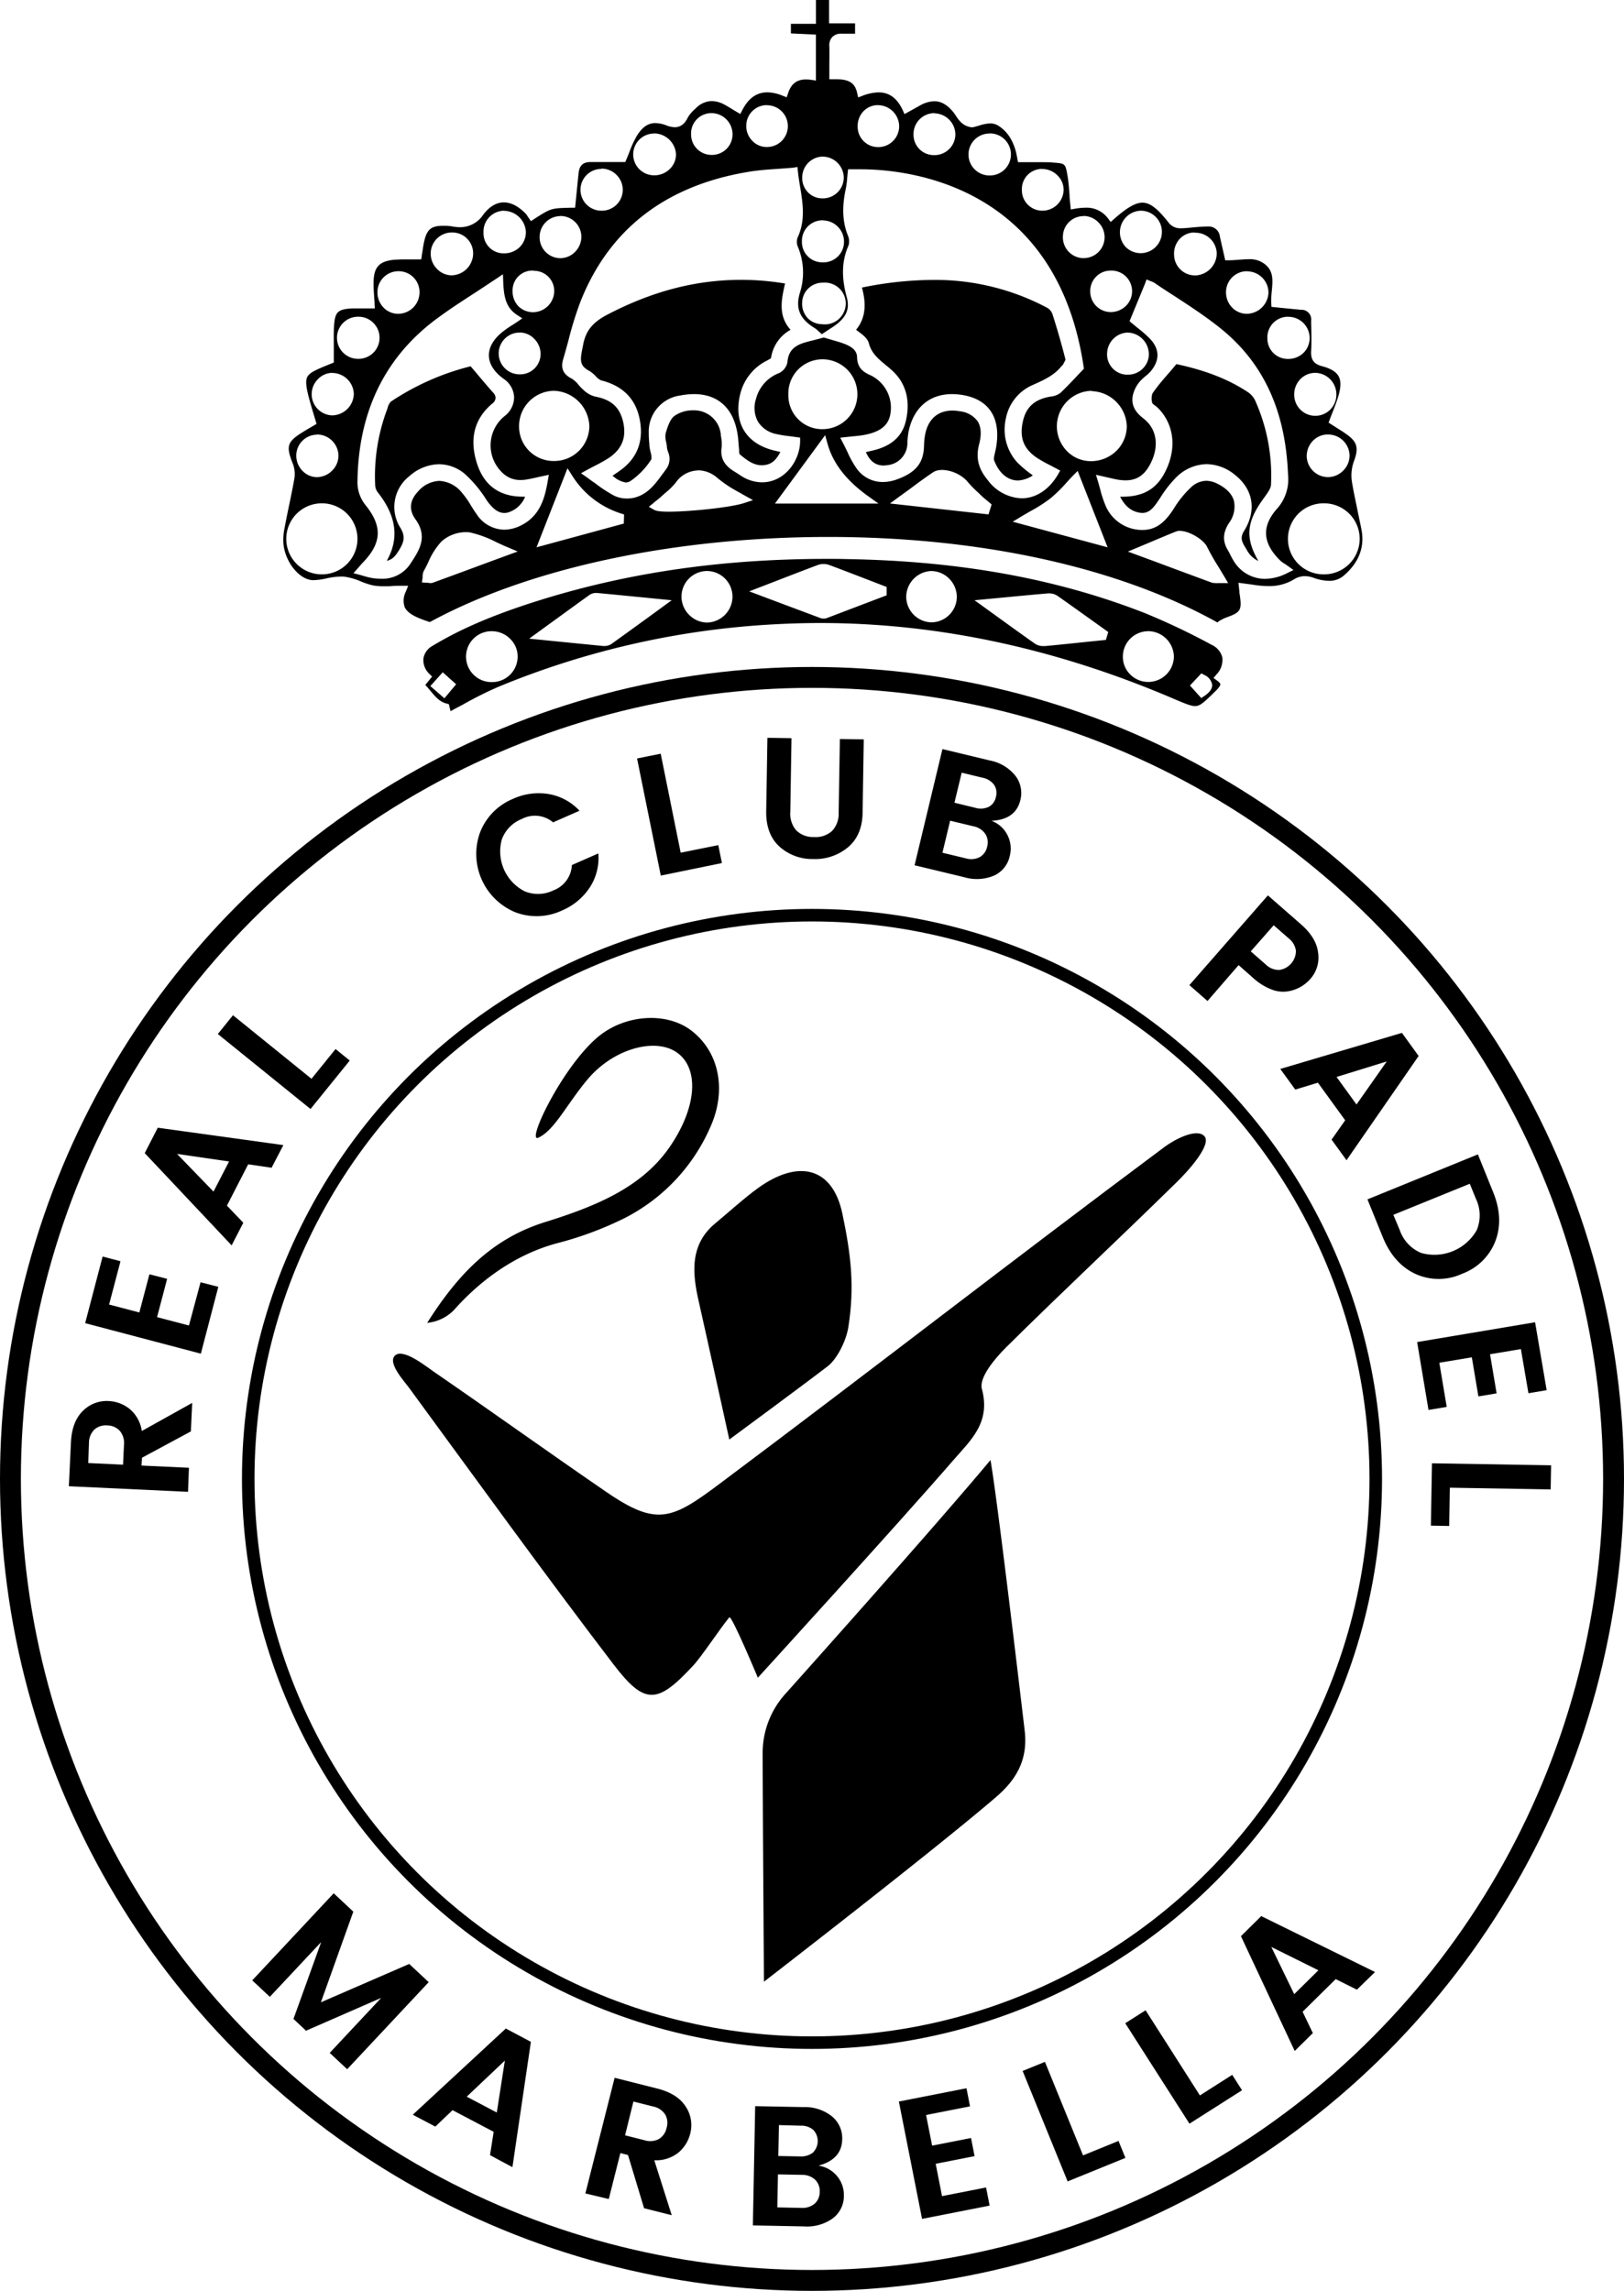 <svg xmlns="http://www.w3.org/2000/svg" viewBox="0 0 388.68 548.32"><defs><style>.cls-1,.cls-2{fill:none;stroke:#000;stroke-miterlimit:10;}.cls-1{stroke-width:3px;}.cls-2{stroke-width:5px;}</style></defs><g id="Layer_2" data-name="Layer 2"><g id="Layer_21" data-name="Layer 21"><path d="M33.86,350.78l11.36.53L45,357.07l-28.52-1.34.5-10.5c.15-3.3,1.1-5.8,2.83-7.5A8,8,0,0,1,26,335.34a8.57,8.57,0,0,1,5,1.87,8.43,8.43,0,0,1,2.94,5.3L46,335.79l-.32,6.82L34,348.9Zm-12.74-.6,8.33.39.22-4.74a4.54,4.54,0,0,0-1-3.36,4.08,4.08,0,0,0-3-1.29,4.07,4.07,0,0,0-3.1,1,4.53,4.53,0,0,0-1.28,3.26Z"/><path d="M24.56,300.75l4.28,1.13-2.73,10.36,7.24,1.9L35.76,305,40,306.09l-2.41,9.17,7.63,2L48,306.91,52.25,308,48.07,324,20.38,316.7Z"/><path d="M65,279.5l-5.6-.82-5.09,9.89,3.92,4.09-2.79,5.42L34.64,276l3.12-6.08,30.06,4.16ZM51.1,285.21,54.82,278l-12.45-1.81Z"/><path d="M52.13,247.49,55.76,243l18.79,15.21,5.76-7.12,3.4,2.75-9.39,11.6Z"/><path d="M123.34,218.35a15.09,15.09,0,0,1-8.42-19.18,14.26,14.26,0,0,1,7.82-7.95,14.77,14.77,0,0,1,8.54-1.17,13.08,13.08,0,0,1,7.42,4l-6.33,2.78a6.73,6.73,0,0,0-7.5-.8,8.34,8.34,0,0,0-4.76,4.88,10.69,10.69,0,0,0,5.48,12.43,8.32,8.32,0,0,0,6.81-.21,6.81,6.81,0,0,0,4.47-6.08l6.33-2.78a12.91,12.91,0,0,1-2.06,8.16,14.87,14.87,0,0,1-6.63,5.49A14.25,14.25,0,0,1,123.34,218.35Z"/><path d="M152.47,181.54l5.66-1.14,4.78,23.69,9-1.81.87,4.29-14.63,3Z"/><path d="M183.38,194.18l.29-17.59,5.76.1-.28,17.58a6.08,6.08,0,0,0,1.42,4.48,5.72,5.72,0,0,0,4.25,1.59,5.8,5.8,0,0,0,4.32-1.45,6,6,0,0,0,1.58-4.43l.29-17.58,5.72.09-.28,17.58q-.09,5.4-3.53,8.27a12.27,12.27,0,0,1-8.31,2.79,11.75,11.75,0,0,1-8.09-3Q183.3,199.62,183.38,194.18Z"/><path d="M225.56,179.29,236.81,182a10.34,10.34,0,0,1,6.21,3.68,6.76,6.76,0,0,1,1.18,5.84q-1.12,4.65-6.91,4.94a7,7,0,0,1,3.83,3.42,7.07,7.07,0,0,1,.55,5,6.66,6.66,0,0,1-3.73,4.68,10.61,10.61,0,0,1-7.16.4l-11.89-2.86Zm0,24.81,5.64,1.36a4.49,4.49,0,0,0,3.25-.29,3.69,3.69,0,0,0,1.81-2.53,3.74,3.74,0,0,0-.48-3.1,4.46,4.46,0,0,0-2.77-1.76l-5.61-1.35Zm4.61-19.16-1.74,7.19,5,1.22a4.53,4.53,0,0,0,3.19-.22,3.37,3.37,0,0,0,1.73-2.38,3.45,3.45,0,0,0-.45-2.93,4.51,4.51,0,0,0-2.73-1.67Z"/><path d="M308.08,237.3a7.51,7.51,0,0,1-3.83-.5,14,14,0,0,1-4.23-2.64L296.44,231,289,239.59l-4.34-3.8,18.79-21.48,7.91,6.92q3.74,3.26,4.12,6.88a7.69,7.69,0,0,1-1.83,6.15A9,9,0,0,1,308.08,237.3Zm-8.73-9.59,3.57,3.12a4.51,4.51,0,0,0,3.24,1.33,4.62,4.62,0,0,0,4-4.58,4.55,4.55,0,0,0-1.75-3l-3.57-3.12Z"/><path d="M318.69,272.77l3.26-4.63-6.53-9L310,260.79l-3.58-4.94,29.11-8.63,4,5.53L322.27,277.7Zm1.19-15,4.78,6.59,7.23-10.3Z"/><path d="M357.34,285.28q2.6,6.36.56,11.77a13.53,13.53,0,0,1-8,7.84,13.37,13.37,0,0,1-11.18,0q-5.19-2.44-7.79-8.82l-3.65-9,26.43-10.77Zm-23.86,5.49L335,294.4a9.14,9.14,0,0,0,5.1,5.48,11.64,11.64,0,0,0,13.33-5.44,9.15,9.15,0,0,0-.18-7.48l-1.48-3.63Z"/><path d="M370.17,332.74l-4.36.73L364,322.9l-7.38,1.24,1.57,9.36-4.36.73-1.57-9.36-7.78,1.3,1.77,10.57-4.36.73-2.72-16.25,28.23-4.74Z"/><path d="M371.23,350.72l-.1,5.77L347,356.08l-.16,9.16-4.38-.08.26-14.92Z"/><path d="M102.6,474.43,83.09,495.27l-4.18-3.91,12.33-13.17-18,7.86-3-2.82,6.63-18.4L64.58,477.94,60.37,474l19.5-20.84,4.69,4.39-7.76,21.7,21.14-9.18Z"/><path d="M117.28,515.84l.87-5.59-9.84-5.18L104.18,509l-5.39-2.84,22.27-20.63,6,3.18-4.42,30Zm-5.58-14,7.2,3.79,1.93-12.43Z"/><path d="M148.48,515.34l-2.78,11L140.1,525l7-27.68,10.19,2.57c3.2.81,5.47,2.23,6.79,4.27a8,8,0,0,1,1.1,6.58,8.61,8.61,0,0,1-2.81,4.48,8.45,8.45,0,0,1-5.78,1.83l4.18,13.16-6.62-1.67L150.3,515.8ZM151.6,503l-2,8.09,4.6,1.16a4.52,4.52,0,0,0,3.49-.27,4.09,4.09,0,0,0,1.85-2.68,4,4,0,0,0-.36-3.23,4.52,4.52,0,0,0-2.94-1.9Z"/><path d="M180.74,504.11l11.57.22a10.36,10.36,0,0,1,6.85,2.26,6.75,6.75,0,0,1,2.41,5.45q-.09,4.79-5.68,6.31a7.1,7.1,0,0,1,6.08,7.23,6.68,6.68,0,0,1-2.64,5.37,10.57,10.57,0,0,1-6.91,1.94l-12.23-.24Zm5.3,24.23,5.81.12a4.49,4.49,0,0,0,3.11-1,3.69,3.69,0,0,0,1.22-2.86,3.73,3.73,0,0,0-1.13-2.92,4.5,4.5,0,0,0-3.09-1.13l-5.77-.11Zm.38-19.7-.14,7.4,5.19.1a4.62,4.62,0,0,0,3.07-.9,3.89,3.89,0,0,0,.1-5.46,4.41,4.41,0,0,0-3-1Z"/><path d="M231.31,499.82l.85,4.33-10.52,2.07,1.45,7.34,9.31-1.83.85,4.34-9.31,1.83,1.52,7.74L236,523.57l.85,4.34-16.17,3.18L215.13,503Z"/><path d="M244.75,495.68l5.34-2.17,9.12,22.38,8.49-3.46,1.65,4.06-13.83,5.63Z"/><path d="M269.31,484.26l4.87-3.1,13,20.38,7.73-4.93,2.35,3.69-12.58,8Z"/><path d="M324.75,476.23l-5.07-2.53-7.92,7.81,2.45,5.11-4.34,4.28L297,463.42l4.86-4.8L329.09,472Zm-15,1.07,5.79-5.71L304.27,466Z"/><circle class="cls-1" cx="194.34" cy="353.98" r="134.93"/><circle class="cls-2" cx="194.34" cy="353.98" r="191.84"/><path d="M182.84,474.32s40.9-31.58,55.53-44.18c5-4.27,7.68-9.1,6.87-15.95-1.73-14.6-6.58-55.52-8.18-64.73-14,16.8-49.33,56.23-49.33,56.23a21.12,21.12,0,0,0-5.2,14.2C182.53,430.28,182.84,474.32,182.84,474.32Z"/><path d="M288.24,271.93c-1.85-2-7.17.83-9.49,2.56C242.1,301.81,209,327.62,172.42,355c-11.59,8.69-15.14,10.44-27.29,2.11-13.83-9.48-27.45-19.26-41.26-28.76-2.1-1.45-7.32-5.65-9.29-3.94s2.2,6.22,3.31,7.74c16.22,22.13,32.28,44.39,48.93,66.2,7.54,9.87,10.54,9.52,19.1.29,2.06-2.22,6.67-9.21,8.63-11.53.54-.64,6.83,14.45,6.83,14.45s34-37.29,46.61-51.86c4.32-5,9.2-9.13,7-17.31-.7-2.64,3.08-7.2,5.79-9.89,13.36-13.24,27.13-26.08,40.55-39.26C284.4,280.31,290.1,273.91,288.24,271.93Z"/><path d="M167.48,312.61c1.54,6.77,7.07,31.94,7.07,31.94s18.48-13.62,23.66-17.63c2-1.58,4.27-5.75,4.83-9.28,1.54-9.77.62-17.33-1.41-27.07-2.35-11.27-10.56-13.14-20.16-6.24-3.28,2.36-7.23,5.95-10.35,8.54C164.28,298.53,166.11,306.6,167.48,312.61Z"/><path d="M130.48,292.5c-12.53,3.89-20.75,12.27-28.24,24.13a10.44,10.44,0,0,0,6.34-3c6.61-7.46,14.91-13.35,24.5-16a82.51,82.51,0,0,0,16.42-6.08A44.35,44.35,0,0,0,170,269.78c4-8.85,2.13-18.08-4.63-23.18-5.87-4.44-15.92-3.89-22.52,1.81-8.47,7.32-17,25.27-14,23.89,3.88-1.76,6.95-8.25,11.82-14,6.26-7.42,16.4-10.08,21.52-6.25s4.56,12.78-1.59,22C154,284,143,288.6,130.48,292.5Z"/><path d="M291.4,149c-23.69-13.21-56.71-20.48-93.08-20.48-36.9,0-71.65,7.42-95.44,20.37-2.72-.88-5.17-1.84-6-3.51a4.74,4.74,0,0,1,.26-3.8l.55-1.38H96.25c-.81,0-1.59,0-2.36.07s-1.39.05-2.07.05a14.19,14.19,0,0,1-2.43-.18,17.28,17.28,0,0,1-3.08-1A15.2,15.2,0,0,0,82.2,138c-.24,0-.49,0-.74,0a17.09,17.09,0,0,0-3.37.45,15.72,15.72,0,0,1-3,.41h-.24c-3.18-.12-6.51-4.2-7-8.55a13.36,13.36,0,0,1,.27-4c.33-1.79.7-3.58,1.07-5.36.45-2.14.91-4.36,1.29-6.56a6.94,6.94,0,0,0-.48-3.62c-1.58-4-1.24-5.05,2.43-7.33.61-.38,1.23-.75,1.85-1.11l1.48-.87-.22-.75c-1.67-5.51-2.59-8.54-2.14-10.12.39-1.33,2-2,5.86-3.56l.63-.25V86c0-.86,0-1.72,0-2.58,0-1.93-.06-3.76.07-5.6.24-3.15.91-3.79,4.23-4,.54,0,1.09,0,1.64,0h1.4l1.42,0h1.06l-.06-1c0-.62-.07-1.21-.1-1.78-.08-1.14-.15-2.21-.14-3.26,0-3.89,1.34-5.32,5.22-5.63.55,0,1.15-.07,1.88-.07l1.63,0,1.82,0h.85l.14-.84c0-.3.1-.63.15-1,.1-.71.21-1.46.37-2.2.64-3.09,1.67-4,4.58-4h.47a11.25,11.25,0,0,1,1.68.15,10.26,10.26,0,0,0,1.9.19,6.61,6.61,0,0,0,5.56-3c1.45-1.92,3.15-2.94,4.91-2.94s3.56.95,5.29,2.75a4.3,4.3,0,0,1,.42.59l.23.35.56.8.81-.53c4-2.57,4-2.57,8.88-2.68h.88l.31-3.07c.17-1.74.34-3.48.53-5.23s1-2.63,2.84-2.63l3.16,0h5.16l.26-.6c.29-.66.55-1.32.81-2a23.26,23.26,0,0,1,1.78-3.79c1.27-2,2.62-2.94,4.36-2.94a7.55,7.55,0,0,1,2.63.55,5.87,5.87,0,0,0,2,.44c1.38,0,2.42-.78,3.17-2.38A8.26,8.26,0,0,1,166.46,26a5.46,5.46,0,0,1,3.87-1.81,6.52,6.52,0,0,1,2.94.79c.6.31,1.19.67,1.87,1.09l1.12.68.92.54.48-.94c1.48-2.86,3.43-4.25,6-4.25a9.8,9.8,0,0,1,3.63.8l1,.39.33-1c.73-2.23,2.09-3.27,4.29-3.27a8.88,8.88,0,0,1,1.22.09l1.15.17v-11L189.29,8V5.7h6V0h3.14V5.59h6.22V8.06h-3.28a2.94,2.94,0,0,0-2.18.8,2.92,2.92,0,0,0-.7,2.21c.05,1.51,0,3,0,4.66,0,.72,0,1.47,0,2.24v1l1,0h.64c3.09,0,4.49.91,5,3.23l.26,1.12,1.07-.41a11.08,11.08,0,0,1,3.83-.8c2.53,0,4.4,1.37,5.74,4.2l.45,1,3.6-2a7.36,7.36,0,0,1,3.53-1.08c1.56,0,3,.77,4.41,2.44a9.2,9.2,0,0,1,.73,1,8.58,8.58,0,0,0,1.26,1.61,4.3,4.3,0,0,0,2.59,1.19,1.84,1.84,0,0,0,.47-.06c.41-.1.82-.22,1.23-.34a10.07,10.07,0,0,1,2.73-.54,3.62,3.62,0,0,1,2,.62c2.1,1.37,3.44,3.44,4.21,6.52,0,.21.09.43.14.72l.26,1.43h.83l2.36,0,2.35,0c1.12,0,2,0,2.88.09,2.88.21,2.91.24,3.41,3,.27,1.53.38,3.11.51,4.77,0,.78.11,1.57.19,2.38l.1,1.08,1.07-.19a14,14,0,0,1,2.39-.23,6.33,6.33,0,0,1,5.45,2.55l.65.86.8-.71c3.1-2.74,5.14-3.91,6.8-3.91,1.83,0,3.64,1.4,6.44,5a3.49,3.49,0,0,0,2.57,1.13c1.13,0,2.18-.13,3.19-.22s2.33-.2,3.48-.21a2.7,2.7,0,0,1,2.86,2.46c.22,1,.46,2.06.71,3.14l.56,2.49h.8c.78,0,1.57-.06,2.34-.12s1.57-.13,2.33-.13a5.8,5.8,0,0,1,4.37,1.48c1.72,1.63,1.53,3.69,1.31,6.07a20.64,20.64,0,0,0-.13,3l.05.85,2.75.28,4.3.42a2.31,2.31,0,0,1,2.45,2.59l0,.69c.06,2.16.11,4.39,0,6.56-.08,1.5.16,3,2.48,3.62s3.51,1.4,4.1,2.48.56,2.6-.1,4.81c-.36,1.2-.82,2.39-1.31,3.64-.24.6-.48,1.22-.72,1.87l-.28.75,1.74,1.11c.79.51,1.62,1,2.43,1.59,2.67,1.84,3.1,3.3,1.91,6.49a9.93,9.93,0,0,0-.52,4.83c.41,2.57,1,5.14,1.49,7.63.27,1.29.55,2.57.8,3.87.84,4.23-.57,7.95-4.2,11.08a5.22,5.22,0,0,1-3.56,1.26,11.35,11.35,0,0,1-3.76-.75,6.18,6.18,0,0,0-2-.37,5,5,0,0,0-2.68.81,11.34,11.34,0,0,1-6.07,1.57,22.73,22.73,0,0,1-3.48-.3c-.49-.08-1-.14-1.54-.21l-2.13-.29.21,2c0,.41.08.76.13,1.1.48,3.48.15,4-3.21,5.2a9.78,9.78,0,0,0-1.95,1Zm-180-21.63a8.85,8.85,0,0,0-5.73,2.22,17.31,17.31,0,0,0-3.22,5.09c-.32.65-.63,1.3-1,1.93a3.21,3.21,0,0,0-.31,1.35l0,.37-.17,1.07,1.08.08.29,0a4.18,4.18,0,0,0,.68.08h0a1.66,1.66,0,0,0,.64-.11c4.89-1.78,9.76-3.59,14.68-5.41L123.9,132l-2.36-1c-1-.4-1.87-.83-2.77-1.24a26,26,0,0,0-6.42-2.35A5.19,5.19,0,0,0,111.37,127.39Zm171.06-.32a2.74,2.74,0,0,0-1.06.19c-2.06.83-4.1,1.69-6.25,2.6l-5.2,2.18,6.45,2.38c4.55,1.7,9,3.35,13.47,5a3,3,0,0,0,1,.16,5.9,5.9,0,0,0,.72,0l.6,0h1.75l-.89-1.51c-.47-.8-.94-1.56-1.39-2.31a53.71,53.71,0,0,1-2.73-4.79C288.09,129.12,284.57,127.07,282.43,127.07ZM118.9,66.63q-2.31,1.53-4.54,3c-3.19,2.08-6.21,4-9.17,6.17C92.43,84.94,85.82,98.14,85.56,115a8.72,8.72,0,0,0,2,6c4,5,3.81,9-.76,13.7-.21.22-.41.45-.67.75l-.46.53-1.07,1.21,1.56.41,1,.29a15.4,15.4,0,0,0,2,.48,14.47,14.47,0,0,0,2,.15,8,8,0,0,0,7.2-3.79l.18-.28c1.82-2.81,3.88-6,.91-10.14-1.64-2.28-1.43-4.52.61-6.68a7.08,7.08,0,0,1,5.09-2.53,7.42,7.42,0,0,1,5.4,2.82,20.93,20.93,0,0,1,2.16,3.07c.44.7.89,1.43,1.39,2.12a8,8,0,0,0,6.56,3.67,9,9,0,0,0,3.75-.88c4.87-2.25,6-6.76,6.69-10.8l.25-1.46-2.65.58c-.81.18-1.54.34-2.28.48a9.16,9.16,0,0,1-1.82.19,6,6,0,0,1-4.47-1.85,9,9,0,0,1,.69-13.49,5.65,5.65,0,0,0,2.22-4.5,5.55,5.55,0,0,0-2.45-4.34c-2.28-1.63-3.51-3.54-3.58-5.5s1-3.91,3.13-5.67a25.35,25.35,0,0,1,2.4-1.69q.65-.4,1.29-.84L125,76.2l-1.25-.82c-2.59-1.69-3.18-4.2-3.31-7.95l-.07-1.79Zm169.78,48.45a5.91,5.91,0,0,1,2.57.64c2.2,1.06,3.61,2.5,4.07,4.15a6.54,6.54,0,0,1-1.18,5.31c-1.49,2.33-1.57,4.34-.27,6.51.21.35.39.71.57,1.06a15.61,15.61,0,0,0,.75,1.38,8.75,8.75,0,0,0,7.55,4.42h0a12,12,0,0,0,5.32-1.37l1.51-.74-1.37-1-.69-.47a6.57,6.57,0,0,1-1-.71c-4.37-4.19-4.64-8.29-.84-12.53a10.57,10.57,0,0,0,2.6-8.15c-.6-15.42-6-27-16.54-35.3-3.41-2.7-7.11-5.12-10.69-7.45-1.56-1-3.11-2-4.65-3.07a4,4,0,0,0-1.05-.48l-.93-.4-.36,1-3.71,9,.56.47,1.2,1a30.77,30.77,0,0,1,3.06,2.66c2.41,2.49,2.48,5.22.21,7.9A9.17,9.17,0,0,1,274.2,90a11.34,11.34,0,0,0-1.47,1.4,7.87,7.87,0,0,0-1.55,3c-.69,2.88,1,4.61,2.52,5.79,3.11,2.41,3.79,6.46,1.75,10.58-1.43,2.91-3.3,4.2-6.07,4.2a12.62,12.62,0,0,1-2.7-.33l-4.38-1,.5,1.65c.19.63.35,1.24.51,1.82a26.68,26.68,0,0,0,1.13,3.51,9.51,9.51,0,0,0,8.59,6.22h.47c3.65,0,5.75-2.48,7.47-5.16a24,24,0,0,1,4.11-5.06A5.39,5.39,0,0,1,288.68,115.08ZM76.92,120.47a8.5,8.5,0,0,0,.19,17,8.5,8.5,0,0,0-.12-17Zm239.83,0a8.49,8.49,0,0,0,0,17H317a8.49,8.49,0,0,0-.17-17Zm-59.91-6.66c-.5.51-1,1.06-1.52,1.63a36.1,36.1,0,0,1-3.89,3.83,36,36,0,0,1-4.66,3c-.78.45-1.58.9-2.39,1.39l-2,1.21L265.09,131l-7.17-18.28ZM128.41,131l20.89-5.68.06-2.19-.71-.22a21.42,21.42,0,0,1-11.77-9.17l-1.06-1.66Zm96.92-18.5a3.61,3.61,0,0,0-2,.53c-1.92,1.29-3.75,2.65-5.69,4.1L215.05,119,213,120.51l23.58,2.61.75-2.38-.5-.43-.64-.53c-.47-.39-.91-.75-1.32-1.15l-.87-.83a26.18,26.18,0,0,1-2.69-2.81A8.72,8.72,0,0,0,225.33,112.47Zm-58.24.1a6.66,6.66,0,0,0-5.36,2.91,16,16,0,0,1-2.4,2.39c-.36.31-.73.63-1.07.95s-.78.67-1.21,1l-.65.54-1.11.92,1.25.71c.39.22,1.11.45,3.54.45,5,0,14.78-1,18-2.06l2.14-.7-2-1.11-1.27-.72c-.86-.48-1.6-.89-2.31-1.34a30.91,30.91,0,0,1-3-2.19A7.05,7.05,0,0,0,167.09,112.57Zm18.38,7.93h24.78l-2.52-1.81c-5.22-3.74-8.39-7.85-9.69-12.57l-.55-2Zm4.34-80.39c-1.15.1-2.3.18-3.43.26-2.5.17-4.85.33-7.24.73-19.79,3.27-33.31,13.69-40.19,31a83.82,83.82,0,0,0-2.9,9.34c-.41,1.52-.82,3-1.27,4.54-.63,2.11,0,3.58,2.05,4.61A6.07,6.07,0,0,1,138.37,92a11.82,11.82,0,0,0,1.2,1.26,6.28,6.28,0,0,0,2.78,1.64c3.9.72,5.91,2.49,6.75,5.92.91,3.74-.17,6.59-3.3,8.73a33.84,33.84,0,0,1-3.26,1.85c-.64.33-1.33.69-2.08,1.1l-1.41.77,1.32.92c.68.48,1.33,1,2,1.42a33.67,33.67,0,0,0,4.55,3,7,7,0,0,0,3.18.71,7.24,7.24,0,0,0,1.72-.2c3.26-.83,5-3.29,6.75-5.66l.89-1.21a4.1,4.1,0,0,0,.42-4.1,5.93,5.93,0,0,1-.27-1.13c0-.42-.11-.86-.19-1.29a4.62,4.62,0,0,1-.11-2c.37-1.26,1-3.35,2.06-4.14a7.61,7.61,0,0,1,4.48-1.38,6.44,6.44,0,0,1,6.67,5.78l0,.28a9.49,9.49,0,0,1,.19,2.82c-.37,2.4.58,4.26,2.91,5.68l.81.51c.5.33,1,.67,1.58,1a9.23,9.23,0,0,0,4.37,1.16c5.38,0,9.05-5.08,9.12-9.81v-.88l-.87-.13-1.58-.21a27.89,27.89,0,0,1-3.29-.53,6.71,6.71,0,0,1-4.38-3,6.88,6.88,0,0,1-.44-5.41,9,9,0,0,1,5.44-6.14,3.66,3.66,0,0,0,2.08-2.62c.17-2.43,1.39-3.87,3.95-4.66.66-.21,1.32-.38,2.06-.56l1.16-.3,1.53-.41.94.28,1.36.4c.87.25,1.61.46,2.34.73,2.3.83,3.29,1.82,3.33,3.31.07,2.71,1.62,3.61,3.33,4.37a8.61,8.61,0,0,1,4.67,9c-.4,2.91-2.4,4.54-6.49,5.27-.75.13-1.5.2-2.45.29l-1.64.17-1.45.16.67,1.3c.36.68.68,1.36,1,2a23.94,23.94,0,0,0,2.27,4.11,7.65,7.65,0,0,0,6.26,3.2,10,10,0,0,0,3.33-.61c4.62-1.67,6.45-4,6.52-8.13a17.41,17.41,0,0,1,.22-2.36c.65-3.84,3-6,6.58-6a9.94,9.94,0,0,1,1.83.18,6,6,0,0,1,4.19,2.37c.85,1.32,1,3.22.33,5.65-1,4,.54,6.55,2.2,8.57a10.56,10.56,0,0,0,8,4.23c3.45,0,6.63-2.1,8.73-5.74l.51-.89-.9-.49-1.54-.81a33.09,33.09,0,0,1-3.17-1.79c-3.17-2.15-4.19-4.84-3.31-8.73.78-3.44,2.84-5.27,6.68-5.91a4.44,4.44,0,0,0,2.36-.92c1.27-1.22,2.47-2.49,3.75-3.83.47-.51,1.81-1.91,1.81-1.91l-.07-.48C252.8,43.93,216.85,40.52,206,40.52c-.72,0-1.44,0-2.16,0l-.86,0-.1.86c-.05.45-.09.88-.12,1.3a20.63,20.63,0,0,1-.31,2.37c-.66,3.13-1.19,7.24.51,11.39a3.46,3.46,0,0,1,.12,2.31c-1.61,3.64-1.74,7.57-.43,12.35.75,2.72,0,4.71-2.63,6.67-.4.3-.82.57-1.31.89l-.86.56-1.15.77-.65-.57-.36-.33a3.35,3.35,0,0,0-.63-.51c-3.7-2.24-4.77-4.83-3.57-8.65a15.93,15.93,0,0,0-.59-11,3,3,0,0,1,0-2.08c1.91-4.12,1.24-8.19.6-12.12-.21-1.23-.41-2.49-.54-3.76l-.11-1Zm128,63.85a5,5,0,0,0-3.63,1.56,5.21,5.21,0,0,0-1.43,3.8,5.13,5.13,0,0,0,5,4.85h0a5.14,5.14,0,0,0,3.72-1.55A5.09,5.09,0,0,0,323,109a5.14,5.14,0,0,0-5.14-5Zm-242,.05a5,5,0,0,0-4.9,5,5.16,5.16,0,0,0,1.5,3.67,4.83,4.83,0,0,0,3.46,1.5,5.24,5.24,0,0,0,3.67-1.62A5,5,0,0,0,81,109a5.13,5.13,0,0,0-5.1-5h-.07ZM261.25,93.54A8.5,8.5,0,0,0,255.39,108a8,8,0,0,0,5.69,2.38,8.72,8.72,0,0,0,6.17-2.52,8.36,8.36,0,0,0,2.43-6,8.71,8.71,0,0,0-8.38-8.24h-.05Zm-128.76,0a8.46,8.46,0,0,0-8.26,8.59,8.25,8.25,0,0,0,8.21,8.21h.13a8.4,8.4,0,0,0,8.48-8.37,8.77,8.77,0,0,0-8.41-8.43ZM196.92,86a8.18,8.18,0,0,0-8.24,8.49,8.08,8.08,0,0,0,8,8.23h0A8.36,8.36,0,1,0,197,86Zm117.86,3.24a5,5,0,0,0-3.56,1.51,5.23,5.23,0,0,0-1.47,3.79,5,5,0,0,0,10.09-.12,5.16,5.16,0,0,0-5-5.18Zm-235.31,0A4.87,4.87,0,0,0,76,90.85a5.07,5.07,0,0,0,3.52,8.57,5.27,5.27,0,0,0,5.16-5.15,5.19,5.19,0,0,0-5.11-5h-.08Zm190.41-9.64A5.1,5.1,0,0,0,265,84.16a4.88,4.88,0,0,0,4.53,5.52l.42,0a5,5,0,0,0,5-4.45,5.22,5.22,0,0,0-4.56-5.59Zm-145.48,0a5,5,0,0,0-.09,10h.12a4.88,4.88,0,0,0,4.95-4.75,5.13,5.13,0,0,0-1.45-3.69,4.94,4.94,0,0,0-3.47-1.58ZM85.69,75.81a5,5,0,0,0,0,10.08h.11a5,5,0,0,0,0-10.08Zm222.56,0A4.94,4.94,0,0,0,303.33,81a4.87,4.87,0,0,0,4.89,4.91h0a5.23,5.23,0,0,0,3.8-1.5,5,5,0,0,0,1.42-3.64,5.09,5.09,0,0,0-5.12-4.94h-.07ZM196.88,67.66a4.88,4.88,0,0,0-4.9,4.85,5,5,0,0,0,1.33,3.63,4.76,4.76,0,0,0,3.4,1.45h0a5,5,0,1,0,.26-9.93ZM95.34,64.92a5,5,0,0,0-5,4.86,5.18,5.18,0,0,0,1.38,3.76,4.86,4.86,0,0,0,3.44,1.57h.13a5.14,5.14,0,0,0,5.11-4.91,5,5,0,0,0-4.8-5.28Zm203.09,0a5,5,0,0,0-5,5,5.16,5.16,0,0,0,1.47,3.7,4.9,4.9,0,0,0,3.49,1.49,5.28,5.28,0,0,0,5.2-5,5.12,5.12,0,0,0-5-5.16Zm-170.81-.15a4.72,4.72,0,0,0-4.94,4.85,5.11,5.11,0,0,0,1.4,3.69,5,5,0,0,0,3.56,1.42,5.12,5.12,0,0,0,5-4.91,4.82,4.82,0,0,0-4.77-5Zm138.2,0a4.87,4.87,0,0,0-4.89,4.93,4.94,4.94,0,0,0,4.85,5h0a5.23,5.23,0,0,0,3.73-1.52A4.94,4.94,0,0,0,266,64.76ZM108.16,55.64a5.06,5.06,0,0,0-5.08,5.06,5.2,5.2,0,0,0,1.54,3.69,4.89,4.89,0,0,0,3.43,1.51,5.27,5.27,0,0,0,5.18-5,5,5,0,0,0-4.82-5.26Zm177.62,0a4.88,4.88,0,0,0-3.43,1.54A5.15,5.15,0,0,0,281,61a5,5,0,0,0,5,4.92h.21a5.32,5.32,0,0,0,5-5.22,5.11,5.11,0,0,0-5.22-5Zm-88.85-2.91a4.92,4.92,0,0,0-5,5.06,4.85,4.85,0,0,0,4.82,5h.14A4.91,4.91,0,0,0,202,57.91a5,5,0,0,0-1.45-3.61A5,5,0,0,0,197,52.76Zm-63.05-1a5,5,0,0,0-4.73,5.07,5,5,0,0,0,4.95,5h.15a5.06,5.06,0,0,0,3.49-1.62,5.15,5.15,0,0,0,1.4-3.63,5,5,0,0,0-5-4.85Zm125.38,0a4.93,4.93,0,0,0-4.87,4.83A5,5,0,0,0,259,61.78h.33a5,5,0,0,0,3.61-8.5,5,5,0,0,0-3.5-1.59ZM273,50.43a5.17,5.17,0,0,0-3.55,8.72,5.08,5.08,0,0,0,8.63-3.58,5.06,5.06,0,0,0-5-5.14Zm-152.28,0a5,5,0,0,0-5,5.21,4.81,4.81,0,0,0,4.84,5h0a5.33,5.33,0,0,0,3.79-1.46,5.09,5.09,0,0,0,1.51-3.66,5.32,5.32,0,0,0-5.18-5.06h0Zm23.21-10a5,5,0,0,0,0,10h0a5,5,0,0,0,3.65-8.54A5,5,0,0,0,144,40.36h-.1Zm105.45,0a4.82,4.82,0,0,0-4.81,5,4.89,4.89,0,0,0,4.84,5h0a5.08,5.08,0,0,0,5.15-5,4.8,4.8,0,0,0-1.46-3.44,5.15,5.15,0,0,0-3.64-1.54h-.08Zm-52.47-2.95A5,5,0,0,0,192,42.39,4.92,4.92,0,0,0,193.34,46a4.76,4.76,0,0,0,3.4,1.48h0a5,5,0,0,0,5.2-4.9,5.08,5.08,0,0,0-5.06-5.09Zm40-5.52A5,5,0,0,0,236.72,42h.11A5,5,0,0,0,237,31.93Zm-80.48,0a5,5,0,0,0,.24,10,5.2,5.2,0,0,0,3.71-1.59,4.87,4.87,0,0,0,1.41-3.53,5.33,5.33,0,0,0-5.11-4.91Zm67.21-4.88a5,5,0,0,0-5,5.05,4.87,4.87,0,0,0,4.88,5,5,5,0,0,0,5.13-5,5.11,5.11,0,0,0-4.9-5Zm-53.37,0a4.85,4.85,0,0,0-4.87,5,4.9,4.9,0,0,0,4.8,5h.12a4.92,4.92,0,0,0,5-5,5.08,5.08,0,0,0-4.82-5Zm13.24-1.92A4.93,4.93,0,0,0,178.61,30,5,5,0,0,0,180,33.65a4.76,4.76,0,0,0,3.34,1.54h.17a5,5,0,1,0,.1-10Zm26.66,0a4.82,4.82,0,0,0-3.46,1.41,5.12,5.12,0,0,0-1.44,3.71,4.87,4.87,0,0,0,4.87,4.93,5,5,0,0,0,5.06-5.11,5.12,5.12,0,0,0-5-4.93Z"/><path d="M107.42,168.54l-.56-.15c-1.67-.43-2.66-1.62-3.81-3-.41-.48-.82-1-1.27-1.44l1.63-2-.63-.64a4.53,4.53,0,0,1-1.44-3.71,4.23,4.23,0,0,1,2.15-3c7-4.22,15.05-7.63,26.08-11.06,21.2-6.57,43.54-9.77,68.3-9.77,1.64,0,3.27,0,4.91.05,26.88.45,50.16,4.68,71.19,12.91a163.55,163.55,0,0,1,16,7.6,4.54,4.54,0,0,1,2.57,3,5,5,0,0,1-1.41,4.12l-.7.83.88.63c.47.34.75.66.76.89,0,.45-.79,1.26-1.14,1.6-2.79,2.75-3.71,3.6-4.9,3.6-1,0-2.51-.63-5-1.69-28.11-12.08-56.59-18.19-84.72-18.19-3.46,0-7,.1-10.44.28a200.46,200.46,0,0,0-66.61,15,88.74,88.74,0,0,0-8.5,4.26c-1,.52-1.93,1-2.92,1.57ZM103,164.21l3.36,2.93,2.81-3.36-3.21-2.87Zm181.8-.13,2.7,3,.72-.48c.84-.57,1.94-1.46,1.89-2.7a3.11,3.11,0,0,0-1.89-2.35l-.69-.39Zm-167.06-13a6.09,6.09,0,0,0-.22,12.18h.2a6.11,6.11,0,0,0,6.17-6.09,5.87,5.87,0,0,0-1.75-4.22,6.19,6.19,0,0,0-4.36-1.87Zm157,0a6.08,6.08,0,0,0-6,6.15,5.92,5.92,0,0,0,1.76,4.2,6.05,6.05,0,0,0,4.25,1.79h.2a6.13,6.13,0,0,0,6-6.15,6.21,6.21,0,0,0-6.16-6h-.08Zm-132.14-9.15a2.72,2.72,0,0,0-1.53.48c-3.15,2.26-6.28,4.54-9.67,7l-4.75,3.45,5.9.59,11.81,1.17h.3a3,3,0,0,0,1.67-.48c3.07-2.2,6.13-4.42,9.43-6.82l5-3.65-5.95-.59c-4.22-.41-8.11-.8-12-1.16Zm108.42.08c-3.76.32-7.5.68-11.57,1.07l-6.21.59,5.09,3.68c3.28,2.37,6.37,4.61,9.46,6.78a3.41,3.41,0,0,0,1.9.5,4.07,4.07,0,0,0,.5,0c3.53-.33,7.05-.7,10.57-1.07l3.92-.4.56-1.89-3.26-2.33c-2.94-2.1-5.87-4.21-8.83-6.28a3.44,3.44,0,0,0-1.92-.63Zm-81.81-5.34a6.13,6.13,0,0,0-4.28,10.49,6.14,6.14,0,0,0,4.3,1.85,6.24,6.24,0,0,0,6.08-6.2,6.15,6.15,0,0,0-6-6.14Zm53.79,0a6.24,6.24,0,0,0-6.11,6.09,6.17,6.17,0,0,0,6,6.2A6.14,6.14,0,0,0,229,142.9a6.2,6.2,0,0,0-1.8-4.37,6.06,6.06,0,0,0-4.25-1.85ZM197,135a3.53,3.53,0,0,0-1.16.19c-3.46,1.3-6.91,2.63-10.59,4.06l-5.94,2.29,5.13,1.93c4.13,1.55,8,3,11.88,4.45a2.33,2.33,0,0,0,.81.14h0a2.2,2.2,0,0,0,.78-.13l10.84-4.13,3.45-1.31,0-2-3.6-1.39c-3.42-1.32-6.83-2.64-10.27-3.92A3.82,3.82,0,0,0,197,135Z"/><path d="M149.77,115.48a5.82,5.82,0,0,1-2.9-1.4l-.29-.2,1.6-1.1c4.37-3,6-7.29,4.87-12.66-1-4.76-4.1-7.82-9.19-9.08a3.68,3.68,0,0,1-1.28-1,7.39,7.39,0,0,0-1.6-1.3c-2.32-1.23-2.14-2.63-1.57-5.44.06-.27.11-.55.16-.82.64-3.32,2.26-5.32,5.79-7.17,10.74-5.61,21.2-8.33,32-8.33a63.65,63.65,0,0,1,10.16.82l.36.06c0,.13,0,.25-.08.37-.76,3.47-1.62,7.35,1.41,10.71a9.18,9.18,0,0,0-4.68,6.79,6.45,6.45,0,0,1-.81.49l-.23.12a12.14,12.14,0,0,0-6.37,8.15c-1.58,6.67,1.42,11.64,8,13.3l1.65.39c-.88,1.65-1.81,2.81-3.58,3.1a5.1,5.1,0,0,1-.86.08c-2,0-3.63-1.22-5.38-2.71,0-.12,0-.32-.05-.45l0-.27c0-.48-.09-1-.12-1.45s-.07-1-.12-1.52c-.71-6.85-4.46-10.63-10.57-10.63a17.33,17.33,0,0,0-3.26.33,8.71,8.71,0,0,0-7.56,8.93,24.66,24.66,0,0,0,.15,2.75l0,.33a11.14,11.14,0,0,0,.28,1.51,4.54,4.54,0,0,1,.2,1.74,18.14,18.14,0,0,1-4.85,5.11A2.3,2.3,0,0,1,149.77,115.48Z"/><path d="M243.64,115c-2.49,0-4.59-1.79-5.75-4.92a2.88,2.88,0,0,1,.05-.8c.06-.37.15-.73.23-1.1s.18-.76.24-1.14c1.17-6.89-1.6-11.31-7.78-12.45a15.77,15.77,0,0,0-2.76-.26c-5.46,0-9.25,3.28-10.42,9a18.79,18.79,0,0,0-.28,2.89,5.32,5.32,0,0,1-4.91,5.13,5.78,5.78,0,0,1-.81.07c-1.89,0-3.3-1.08-4.21-3.21l1.29-.3c4.64-1,7.33-3.32,8.23-7,1.19-4.82.14-9-3-12-.58-.56-1.2-1.07-1.8-1.56-1.74-1.44-3.38-2.8-4-5.14-.31-1.21-1.43-2.05-2.51-2.85l-.56-.43c2.63-3.18,2.27-6.93,1.4-10.1A85.81,85.81,0,0,1,223.08,67a57,57,0,0,1,27.62,6.71,2.86,2.86,0,0,1,1.17,1.42c1.23,3.84,2.25,7.42,3.14,10.93a4.68,4.68,0,0,1-.39.81l-.27.51a1.64,1.64,0,0,0-.32.29c-1.77,2.22-4.29,3.33-6.94,4.51l-.31.14a11,11,0,0,0-6.07,8,11.68,11.68,0,0,0,2.76,10.36,25.91,25.91,0,0,0,3.22,2.73l.5.38A6.92,6.92,0,0,1,243.64,115Z"/><path d="M92.57,134.23c3-5.33,2.33-10.67-2.08-16.29a3.08,3.08,0,0,1-.69-1.65,45.38,45.38,0,0,1,3-18.69l0-.12a3.63,3.63,0,0,1,.73-1.34,60.89,60.89,0,0,1,19.11-8.47l1.47,1.74c1.37,1.63,2.67,3.17,4,4.66a1.73,1.73,0,0,1,.49,1.26,1.78,1.78,0,0,1-.71,1.21c-4.29,3.56-5.58,8.31-3.82,14.11,1.65,5.46,5.38,8.23,11.09,8.23h.52a6.39,6.39,0,0,1-4.24,3.82,3.81,3.81,0,0,1-.74.08c-1.45,0-2.78-1-4.19-3a29.75,29.75,0,0,0-5.24-6.33,9.73,9.73,0,0,0-6.21-2.34A11,11,0,0,0,97.94,114a9.34,9.34,0,0,0-2.06,12.42c1.18,2,.81,3.31-.34,5.2C94.56,133.24,93.88,133.92,92.57,134.23Z"/><path d="M301.17,134.27a6,6,0,0,1-2.78-2.67l-.15-.26c-1-1.6-1.55-2.57-.48-4.27,3-4.86,2.24-9.86-2.14-13.37a11,11,0,0,0-6.83-2.61,10.6,10.6,0,0,0-7.33,3.21,27.88,27.88,0,0,0-3.72,4.76l-.26.39c-1.19,1.78-2.22,3.32-4.05,3.32a4.06,4.06,0,0,1-.76-.07c-2-.38-3.39-1.54-4.59-3.81h.44c5.54,0,8.8-2.14,10.9-7.15,2.17-5.18,1.33-10.44-2.25-14.06a6.35,6.35,0,0,0-.76-.63,3.8,3.8,0,0,1-.6-.51,3.75,3.75,0,0,1,0-2.35C277,92.44,278.45,90.75,280,89c.51-.59,1-1.21,1.56-1.85,7,1.5,12.4,3.62,17,6.64a5,5,0,0,1,1.75,1.88,43.83,43.83,0,0,1,3.89,20.28c0,.92-.86,2.08-1.6,3.1l-.35.49C298.32,125,298,128.78,301.17,134.27Z"/></g></g></svg>